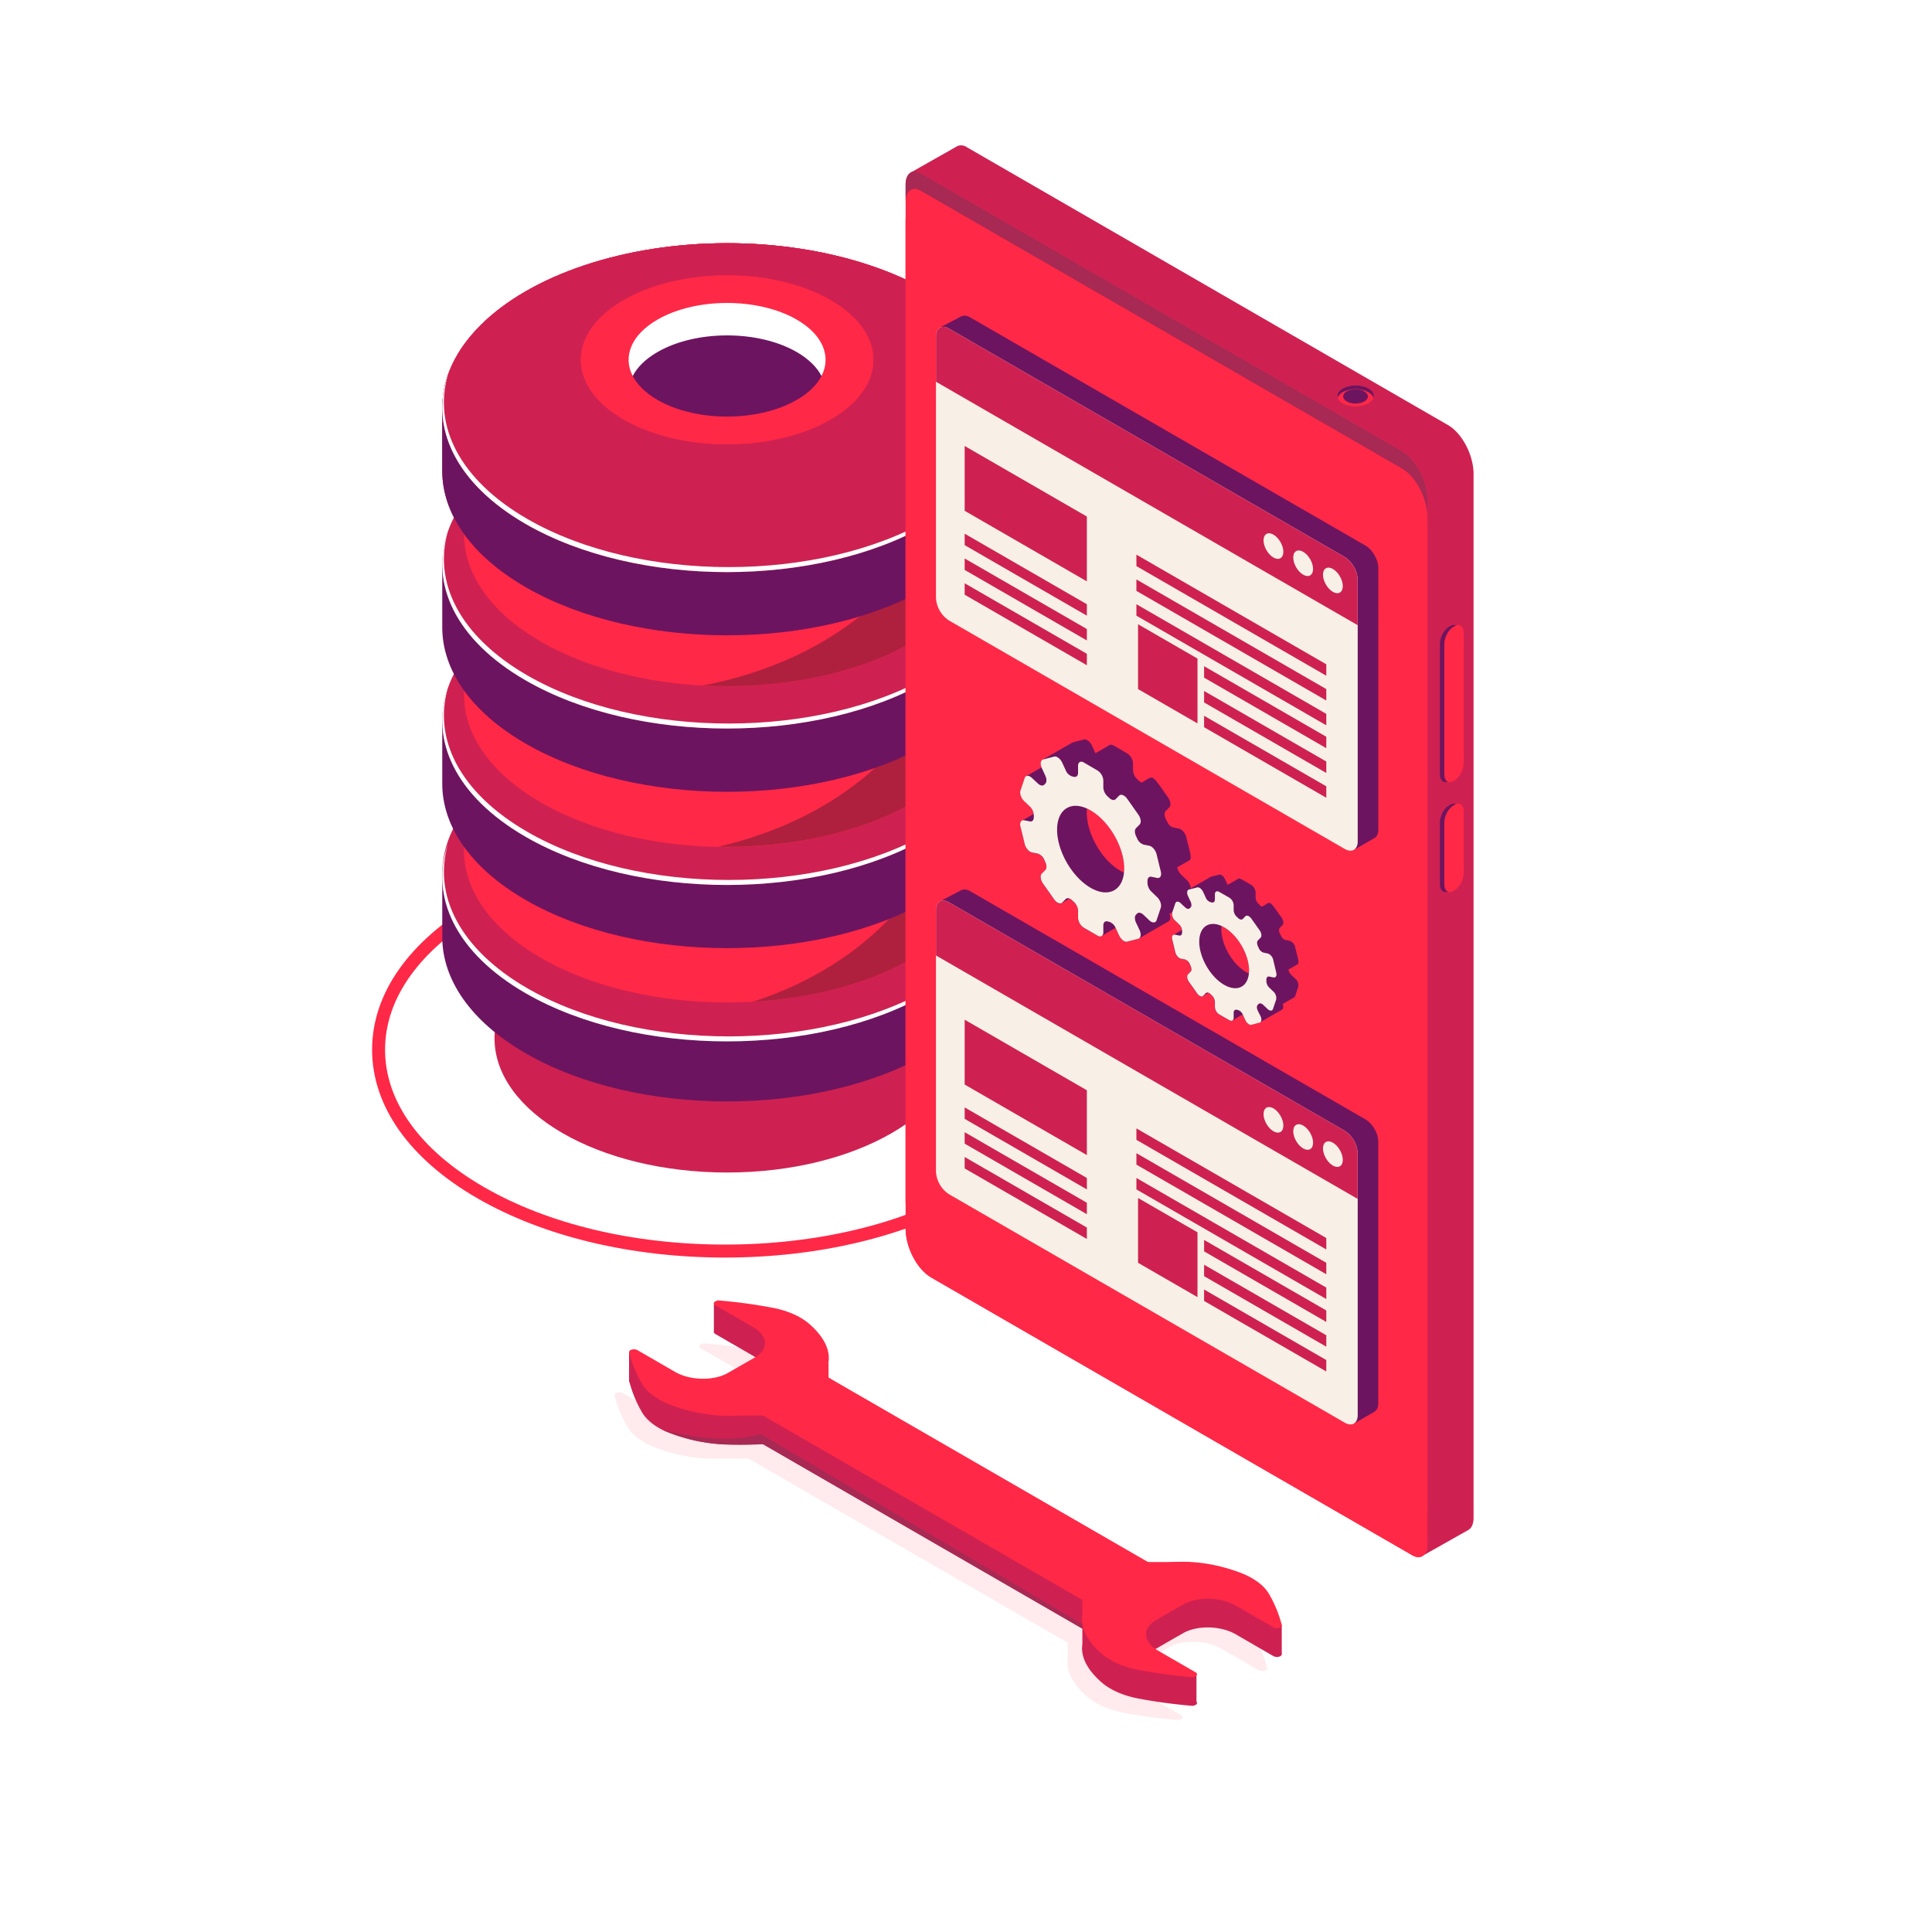 <svg xmlns="http://www.w3.org/2000/svg" xmlns:xlink="http://www.w3.org/1999/xlink" viewBox="0 0 1000 1000"><defs><style>.cls-1{mask:url(#mask);filter:url(#luminosity-noclip-2);}.cls-11,.cls-2{mix-blend-mode:multiply;}.cls-2{fill:url(#_ÂÁ_Ï_ÌÌ_È_ËÂÌÚ_66);}.cls-3{isolation:isolate;}.cls-10,.cls-4{fill:#ff2847;}.cls-5{fill:#ce2151;}.cls-6{fill:#6d1460;}.cls-7{fill:#af203e;}.cls-8{fill:#fff;}.cls-9{mask:url(#mask-2);}.cls-10{opacity:0.1;}.cls-11{fill:#a72954;}.cls-12{fill:#f8f0e6;}.cls-13{filter:url(#luminosity-noclip);}</style><filter id="luminosity-noclip" x="228.91" y="-4824.36" width="147.43" height="32766" filterUnits="userSpaceOnUse" color-interpolation-filters="sRGB"><feFlood flood-color="#fff" result="bg"/><feBlend in="SourceGraphic" in2="bg"/></filter><mask id="mask" x="228.91" y="-4824.36" width="147.43" height="32766" maskUnits="userSpaceOnUse"><g class="cls-13"/></mask><linearGradient id="_ÂÁ_Ï_ÌÌ_È_ËÂÌÚ_66" x1="228.91" y1="207.26" x2="376.35" y2="207.26" gradientUnits="userSpaceOnUse"><stop offset="0"/><stop offset="0.05" stop-color="#2f2f2f"/><stop offset="0.1" stop-color="#5a5a5a"/><stop offset="0.15" stop-color="#828282"/><stop offset="0.22" stop-color="#a4a4a4"/><stop offset="0.28" stop-color="silver"/><stop offset="0.36" stop-color="#d7d7d7"/><stop offset="0.44" stop-color="#e9e9e9"/><stop offset="0.54" stop-color="#f6f6f6"/><stop offset="0.68" stop-color="#fdfdfd"/><stop offset="1" stop-color="#fff"/></linearGradient><filter id="luminosity-noclip-2" x="228.91" y="167.79" width="147.43" height="78.94" filterUnits="userSpaceOnUse" color-interpolation-filters="sRGB"><feFlood flood-color="#fff" result="bg"/><feBlend in="SourceGraphic" in2="bg"/></filter><mask id="mask-2" x="228.91" y="167.79" width="147.43" height="78.94" maskUnits="userSpaceOnUse"><g class="cls-1"><path class="cls-2" d="M242.5,246.73H376.35V167.79H249.26C224.61,191.93,222.36,221.58,242.5,246.73Z"/></g></mask></defs><g class="cls-3"><g id="_ÎÓÈ_1" data-name="—ÎÓÈ_1"><path class="cls-4" d="M375.25,650.91c-48.38,0-93.87-10.88-128.08-30.64C212,600,192.6,572.63,192.6,543.32S212,486.7,247.17,466.38c70.62-40.78,185.53-40.77,256.16,0,35.19,20.32,54.57,47.65,54.57,77S538.52,600,503.33,620.27C469.12,640,423.63,650.91,375.25,650.91Zm0-208.49c-45.17,0-90.34,9.92-124.72,29.77-33,19.07-51.22,44.33-51.22,71.13s18.19,52.07,51.22,71.13c33.2,19.18,77.5,29.74,124.72,29.74S466.77,633.63,500,614.45c33-19.06,51.22-44.32,51.22-71.12S533,491.27,500,472.2C465.58,452.35,420.41,442.42,375.25,442.42Z"/><ellipse class="cls-5" cx="376.35" cy="537.38" rx="120.39" ry="69.51"/><path class="cls-6" d="M523.78,485V452.26h-11.3c-7.2-10-17.81-19.36-31.88-27.48-57.58-33.24-150.93-33.24-208.51,0-14.07,8.12-24.68,17.49-31.87,27.48H228.91V485h0c0,21.78,14.4,43.57,43.18,60.19,57.58,33.24,150.94,33.24,208.51,0C509.39,528.54,523.79,506.75,523.78,485Z"/><ellipse class="cls-5" cx="376.35" cy="452.26" rx="147.44" ry="85.12"/><path class="cls-5" d="M512.51,451V406.36H502.07c-6.65-9.23-16.45-17.88-29.44-25.38-53.18-30.7-139.39-30.7-192.57,0-13,7.5-22.79,16.15-29.43,25.38H240.19V451h0c0,20.11,13.29,40.23,39.88,55.58,53.17,30.7,139.39,30.71,192.56,0C499.22,491.24,512.51,471.12,512.51,451Z"/><path class="cls-4" d="M512.51,440.26V395.61H502.07c-6.65-9.23-16.45-17.88-29.44-25.38-53.18-30.7-139.39-30.7-192.57,0-13,7.5-22.79,16.15-29.43,25.38H240.19v44.65h0c0,20.12,13.29,40.23,39.88,55.59,53.17,30.7,139.39,30.7,192.56,0C499.22,480.5,512.51,460.38,512.51,440.26Z"/><ellipse class="cls-4" cx="376.35" cy="406.36" rx="136.16" ry="78.61"/><path class="cls-7" d="M470.15,464.21C446.74,494,415.88,510,389.77,518.48c30.25-1.72,59.69-9.26,82.86-22.63,26.59-15.35,39.88-35.47,39.88-55.59V426.92C498.75,434.62,484.15,446.38,470.15,464.21Z"/><path class="cls-6" d="M523.78,405.64V372.93h-11.3c-7.2-10-17.81-19.35-31.88-27.48-57.58-33.24-150.93-33.24-208.51,0-14.07,8.13-24.68,17.49-31.87,27.48H228.91v32.71h0c0,21.79,14.4,43.57,43.18,60.19,57.58,33.25,150.94,33.25,208.51,0C509.39,449.21,523.79,427.43,523.78,405.64Z"/><ellipse class="cls-5" cx="376.35" cy="372.93" rx="147.44" ry="85.12"/><path class="cls-5" d="M512.51,370V325.38H502.07c-6.65-9.22-16.45-17.87-29.44-25.37-53.18-30.7-139.39-30.7-192.57,0-13,7.5-22.79,16.15-29.43,25.37H240.19V370h0c0,20.12,13.29,40.24,39.88,55.59,53.17,30.7,139.39,30.7,192.56,0C499.22,410.27,512.51,390.15,512.51,370Z"/><path class="cls-4" d="M512.51,359.82V315.17H502.07c-6.65-9.22-16.45-17.87-29.44-25.38-53.18-30.7-139.39-30.7-192.57,0-13,7.51-22.79,16.15-29.43,25.38H240.19v44.65h0c0,20.12,13.29,40.24,39.88,55.59,53.17,30.7,139.39,30.7,192.56,0C499.22,400.06,512.51,379.94,512.51,359.82Z"/><ellipse class="cls-4" cx="376.35" cy="325.38" rx="136.16" ry="78.61"/><path class="cls-7" d="M470.15,379c-29.1,37.07-69.73,52.68-98.41,59.27,36.37.7,73.13-6.87,100.89-22.9,26.59-15.35,39.88-35.47,39.88-55.59V341.75C498.75,349.45,484.15,361.22,470.15,379Z"/><path class="cls-6" d="M523.78,324.67V292h-11.3c-7.2-10-17.81-19.35-31.88-27.48-57.58-33.24-150.93-33.24-208.51,0C258,272.61,247.41,282,240.22,292H228.91v32.71h0c0,21.79,14.4,43.57,43.18,60.19,57.58,33.25,150.94,33.25,208.51,0C509.39,368.24,523.79,346.46,523.78,324.67Z"/><ellipse class="cls-5" cx="376.35" cy="291.96" rx="147.44" ry="85.12"/><path class="cls-5" d="M512.51,289.06V244.41H502.07c-6.65-9.22-16.45-17.87-29.44-25.38-53.18-30.7-139.39-30.7-192.57,0-13,7.51-22.79,16.16-29.43,25.38H240.19v44.65h0c0,20.12,13.29,40.24,39.88,55.59,53.17,30.7,139.39,30.7,192.56,0C499.22,329.3,512.51,309.18,512.51,289.06Z"/><path class="cls-4" d="M512.51,276.57V231.92H502.07c-6.65-9.23-16.45-17.88-29.44-25.38-53.18-30.7-139.39-30.7-192.57,0-13,7.5-22.79,16.15-29.43,25.38H240.19v44.65h0c0,20.12,13.29,40.24,39.88,55.59,53.17,30.7,139.39,30.7,192.56,0C499.22,316.81,512.51,296.69,512.51,276.57Z"/><ellipse class="cls-4" cx="376.35" cy="244.41" rx="136.16" ry="78.61"/><path class="cls-5" d="M523.78,243.7V211h-11.3c-7.2-10-17.81-19.35-31.88-27.48-57.58-33.24-150.93-33.24-208.51,0C258,191.63,247.41,201,240.22,211H228.91V243.7h0c0,21.78,14.4,43.57,43.18,60.19,57.58,33.24,150.94,33.24,208.51,0C509.39,287.27,523.79,265.48,523.78,243.7Z"/><ellipse class="cls-4" cx="376.35" cy="210.99" rx="147.44" ry="85.12"/><ellipse class="cls-4" cx="376.35" cy="210.99" rx="147.44" ry="85.12"/><path class="cls-7" d="M470.15,293.88c-32,40.7-77.82,55.54-106.48,60.95,38.94,2.09,79.14-5.46,109-22.67,26.59-15.35,39.88-35.47,39.88-55.59v-20C498.75,264.29,484.15,276.05,470.15,293.88Z"/><path class="cls-6" d="M523.78,243.7V211h-11.3c-7.2-10-17.81-19.35-31.88-27.48-57.58-33.24-150.93-33.24-208.51,0C258,191.63,247.41,201,240.22,211H228.91V243.7h0c0,21.78,14.4,43.57,43.18,60.19,57.58,33.24,150.94,33.24,208.51,0C509.39,287.27,523.79,265.48,523.78,243.7Z"/><ellipse class="cls-4" cx="376.35" cy="210.99" rx="147.44" ry="85.12"/><ellipse class="cls-5" cx="376.35" cy="210.99" rx="147.44" ry="85.12"/><path class="cls-8" d="M481.44,268.6c-57.58,33.24-150.93,33.24-208.51,0-35.26-20.36-48.88-48.46-41-74.83-9.64,27.1,3.71,56.38,40.12,77.41,57.58,33.24,150.94,33.24,208.51,0,22.32-12.88,35.95-28.88,41-45.56C516,241.37,502.6,256.38,481.44,268.6Z"/><path class="cls-8" d="M481.44,349.57c-57.58,33.24-150.93,33.24-208.51,0-35.26-20.36-48.88-48.46-41-74.82-9.64,27.09,3.71,56.38,40.12,77.4,57.58,33.24,150.94,33.24,208.51,0,22.32-12.88,35.95-28.87,41-45.56C516,322.34,502.6,337.35,481.44,349.57Z"/><path class="cls-8" d="M481.44,430.54c-57.58,33.24-150.93,33.24-208.51,0-35.26-20.36-48.88-48.46-41-74.82-9.64,27.1,3.71,56.38,40.12,77.4,57.58,33.25,150.94,33.25,208.51,0,22.32-12.88,35.95-28.87,41-45.56C516,403.31,502.6,418.32,481.44,430.54Z"/><path class="cls-8" d="M481.44,511.51c-57.58,33.24-150.93,33.24-208.51,0-35.26-20.36-48.88-48.46-41-74.82-9.64,27.1,3.71,56.38,40.12,77.4,57.58,33.25,150.94,33.25,208.51,0,22.32-12.89,35.95-28.88,41-45.57C516,484.28,502.6,499.29,481.44,511.51Z"/><g class="cls-9"><path class="cls-5" d="M242.5,246.73H376.35V167.79H249.26C224.61,191.93,222.36,221.58,242.5,246.73Z"/></g><path class="cls-5" d="M452.05,203V186.24h-5.81c-3.69-5.13-9.14-9.94-16.37-14.11-29.56-17.07-77.49-17.07-107,0-7.23,4.17-12.67,9-16.37,14.11h-5.8V203h0c0,11.18,7.39,22.37,22.17,30.9,29.56,17.07,77.49,17.07,107.05,0C444.66,225.4,452.05,214.21,452.05,203Z"/><ellipse class="cls-4" cx="376.35" cy="186.24" rx="75.7" ry="43.7"/><ellipse class="cls-4" cx="376.35" cy="186.24" rx="75.7" ry="43.7"/><path class="cls-6" d="M412.39,207c-19.91,11.5-52.18,11.49-72.08,0-6.22-3.59-10.49-7.87-12.83-12.42-5.14-10,7.71-17.27,21.4-25.17,19.9-11.5,34-14.34,53.93-2.85,13.68,7.9,27.54,18,22.41,28C422.88,199.16,418.61,203.45,412.39,207Z"/><path class="cls-8" d="M340.31,182.22c19.9-11.49,52.17-11.49,72.08,0,6.21,3.59,10.48,7.87,12.82,12.41,5.14-10,.87-21.3-12.82-29.2-19.91-11.49-52.18-11.49-72.08,0-13.7,7.9-18,19.19-12.82,29.2C329.82,190.09,334.1,185.81,340.31,182.22Z"/><path class="cls-10" d="M319.49,720.79a4,4,0,0,1,2.91.28l19.53,11.27c7.79,4.5,20,4.74,27.27.55l7-4,7-4c7.27-4.19,6.85-11.24-.94-15.74l-19.54-11.28c-.76-.44-1-1.12-.47-1.68a3.26,3.26,0,0,1,2.6-.8A270,270,0,0,1,392.24,699c7.83,1.45,14.67,4.47,19.24,8.49,5.38,4.74,11,11.72,9.82,19.63l0,8.14,165.31,95.44,14.25,0a73.65,73.65,0,0,1,7.58,0h0a88.21,88.21,0,0,1,26.26,5.65c7,2.64,12.19,6.59,14.71,11.12a63.87,63.87,0,0,1,6.45,15.81c.15.62-.41,1.22-1.38,1.5a4,4,0,0,1-2.91-.28L632.09,853.3c-7.79-4.5-20-4.74-27.27-.55l-7,4-7,4c-7.27,4.19-6.85,11.24.94,15.74l19.53,11.28c.77.44,1,1.12.48,1.68a3.27,3.27,0,0,1-2.61.8,267,267,0,0,1-27.38-3.73c-7.83-1.45-14.68-4.47-19.25-8.49-5.38-4.74-11-11.72-9.81-19.63l-.05-8.14L387.36,754.91l-14.25,0a73.65,73.65,0,0,1-7.58,0h0a88.07,88.07,0,0,1-26.25-5.65c-7-2.64-12.19-6.59-14.72-11.12a63.87,63.87,0,0,1-6.45-15.81C318,721.67,318.51,721.07,319.49,720.79Z"/><polygon class="cls-5" points="325.6 699.89 325.6 714.89 332.69 724.41 337.44 714.51 325.6 699.89"/><polygon class="cls-5" points="369.51 674.57 369.51 689.42 379.24 695.57 401.96 692.81 386.48 680.63 369.51 674.57"/><polygon class="cls-5" points="663.43 841.11 663.43 855.95 658.83 855.19 650.4 839.73 653.48 836.07 663.43 841.11"/><polygon class="cls-5" points="619.29 867.3 619.29 882.14 602.67 879.09 589 862.45 590.38 858.68 619.29 867.3"/><path class="cls-5" d="M327,713.39a4,4,0,0,1,2.91.27l19.53,11.28c7.79,4.5,20,4.74,27.27.54l7-4,7-4c7.27-4.2,6.85-11.24-.94-15.74l-19.53-11.28c-.77-.44-1-1.12-.48-1.68a3.26,3.26,0,0,1,2.6-.8,267.23,267.23,0,0,1,27.39,3.73c7.83,1.45,14.68,4.47,19.25,8.49,5.37,4.73,11,11.72,9.81,19.63l0,8.14,165.31,95.44,14.25,0a73.64,73.64,0,0,1,7.58,0h0A88.14,88.14,0,0,1,642.27,829c7,2.64,12.19,6.59,14.71,11.12A63.87,63.87,0,0,1,663.43,856c.15.62-.41,1.22-1.38,1.5a4,4,0,0,1-2.91-.28L639.61,845.9c-7.79-4.5-20-4.74-27.27-.55l-7,4-7,4.05c-7.27,4.19-6.85,11.24.94,15.74l19.53,11.28c.77.44,1,1.12.48,1.68a3.26,3.26,0,0,1-2.6.8,270,270,0,0,1-27.39-3.73c-7.83-1.45-14.68-4.47-19.25-8.49-5.38-4.74-11-11.72-9.81-19.63l0-8.14-165.3-95.44-14.26,0a73.66,73.66,0,0,1-7.58,0h0a88.07,88.07,0,0,1-26.26-5.65c-7-2.64-12.19-6.59-14.71-11.12a63.87,63.87,0,0,1-6.45-15.81C325.48,714.27,326,713.67,327,713.39Z"/><polygon class="cls-4" points="569.54 833.5 603.52 813.89 425.99 711.39 392.01 731.01 569.54 833.5"/><polygon class="cls-4" points="401.96 732.68 373.05 732.63 394.82 720.06 401.96 732.68"/><polygon class="cls-4" points="428.89 717.13 428.8 700.44 407.02 713.01 428.89 717.13"/><path class="cls-4" d="M332.08,715.86a63.87,63.87,0,0,1-6.45-15.81c-.15-.62.41-1.22,1.38-1.5a4,4,0,0,1,2.91.27l19.53,11.28c7.79,4.5,20,4.74,27.27.54l7-4,7-4c7.27-4.2,6.85-11.24-.94-15.74l-19.53-11.28c-.77-.44-1-1.12-.48-1.68a3.26,3.26,0,0,1,2.6-.8,267.23,267.23,0,0,1,27.39,3.73c7.83,1.45,14.67,4.47,19.25,8.49,9.28,8.17,19.29,23.06-6.23,37.79l-.28.15-.26.16c-25.51,14.73-51.3,9-65.45,3.6C339.83,724.34,334.6,720.39,332.08,715.86Z"/><polygon class="cls-4" points="587.1 808.48 616.01 808.53 594.24 821.1 587.1 808.48"/><polygon class="cls-4" points="560.17 824.02 560.26 840.72 582.03 828.15 560.17 824.02"/><path class="cls-4" d="M657,825.3a63.87,63.87,0,0,1,6.45,15.81c.15.62-.41,1.22-1.38,1.5a4,4,0,0,1-2.91-.28l-19.53-11.27c-7.79-4.5-20-4.74-27.27-.55l-7,4-7,4.05c-7.27,4.19-6.85,11.24.94,15.74l19.53,11.28c.77.44,1,1.12.48,1.68a3.26,3.26,0,0,1-2.6.8,270,270,0,0,1-27.39-3.73c-7.83-1.45-14.68-4.47-19.25-8.49-9.28-8.17-19.29-23.06,6.23-37.79l.27-.15.26-.16c25.52-14.74,51.31-9,65.46-3.6C649.23,816.82,654.46,820.77,657,825.3Z"/><path class="cls-11" d="M560.26,840.72,393.65,742.27c-14.81,4.46-31.59,2.41-50.69-2.13,16.67,6.79,28.45,8.6,51.93,7.37L560.19,843Z"/><path class="cls-5" d="M749.45,220,500.36,76.15a5.11,5.11,0,0,0-4.77-.56h0a3.35,3.35,0,0,0-.52.3L471.69,89.13l19.87,25.77,1.06-.28V608.16h0v14.22c0,9.77,5.94,21.11,13.26,25.34L733.81,779.31,719.16,789.8l16.24,16L759.86,792c1.74-.89,2.85-3.13,2.85-6.36V767.44h0V259.64h0V245.3C762.71,235.53,756.77,224.19,749.45,220Z"/><path class="cls-4" d="M731.09,805.05,482,661.24c-7.32-4.23-13.26-15.57-13.26-25.33V95.53c0-5.7,3.47-8.32,7.74-5.86L725.57,233.48c7.32,4.23,13.26,15.58,13.26,25.34V799.2C738.83,804.9,735.37,807.52,731.09,805.05Z"/><path class="cls-4" d="M731.09,802.23,482,658.42c-7.32-4.23-13.26-15.57-13.26-25.34v2.83c0,9.76,5.94,21.1,13.26,25.33L731.09,805.05c4.28,2.47,7.74-.15,7.74-5.85v-2.82C738.83,802.08,735.37,804.7,731.09,802.23Z"/><path class="cls-4" d="M731.37,786.6,478.71,640.73c-5.5-3.18-10-11.71-10-19.05V113.89c0-5.5,3.34-8,7.47-5.64L728.86,254.12c5.51,3.18,10,11.71,10,19.05V781C738.83,786.46,735.49,789,731.37,786.6Z"/><path class="cls-11" d="M725.57,233.48,476.48,89.67c-4.27-2.46-7.74.16-7.74,5.86v9c0-5.7,3.47-8.32,7.74-5.85L725.57,242.46c7.32,4.22,13.26,15.57,13.26,25.33v-9C738.83,249.06,732.89,237.71,725.57,233.48Z"/><path class="cls-6" d="M750.66,403.86l-.69.41c-2.58,1.49-4.68-.09-4.68-3.54V333.38c0-3.44,2.1-7.44,4.68-8.93l.69-.4c2.58-1.49,4.68.09,4.68,3.53v67.36C755.34,398.38,753.24,402.37,750.66,403.86Z"/><path class="cls-6" d="M750.66,460.76l-.69.41c-2.58,1.49-4.68-.1-4.68-3.54V425.86c0-3.44,2.1-7.44,4.68-8.93l.69-.4c2.58-1.49,4.68.09,4.68,3.53v31.78C755.34,455.28,753.24,459.27,750.66,460.76Z"/><path class="cls-4" d="M752.93,403.86l-.69.41c-2.58,1.49-4.68-.09-4.68-3.54V333.38c0-3.44,2.1-7.44,4.68-8.93l.69-.4c2.58-1.49,4.68.09,4.68,3.53v67.36C757.61,398.38,755.51,402.37,752.93,403.86Z"/><path class="cls-4" d="M752.93,460.76l-.69.41c-2.58,1.49-4.68-.1-4.68-3.54V425.86c0-3.44,2.1-7.44,4.68-8.93l.69-.4c2.58-1.49,4.68.09,4.68,3.53v31.78C757.61,455.28,755.51,459.27,752.93,460.76Z"/><path class="cls-4" d="M708.28,201.06c3.68,2.12,3.68,5.56,0,7.69a14.74,14.74,0,0,1-13.32,0c-3.68-2.13-3.68-5.57,0-7.69A14.68,14.68,0,0,1,708.28,201.06Z"/><ellipse class="cls-6" cx="701.62" cy="205.19" rx="6.4" ry="3.69"/><path class="cls-6" d="M695,203a14.68,14.68,0,0,1,13.32,0,5.34,5.34,0,0,1,2.61,2.89c.52-1.69-.35-3.5-2.61-4.8a14.68,14.68,0,0,0-13.32,0c-2.26,1.3-3.13,3.11-2.61,4.8A5.34,5.34,0,0,1,695,203Z"/><path class="cls-6" d="M609.35,448.9l5.29-3c2.63-1.34,2-1.79-.62-12.6-.52-2.12-2.21-4.09-3.78-4.41-4-.81-4.71-.46-6.85-5-.79-1.67-.8-3.34,0-4.12l1.82-1.84c1-1,.68-3.32-.66-5.22-9.34-13.23-7.11-11-13.65-7.67a7.41,7.41,0,0,1-2.32-1.8c-2.53-2.34-2.13-4.85-2.13-8.09a6.61,6.61,0,0,0-3-5.19c-8.53-4.93-8-5.13-10-3.81l-1.22.7s-4.95,2.85-5.22,3l-1.8-3.89c-1-2.11-2.84-3.54-4.18-3.19-5.32,1.39-5.93,1.4-7,2.18l-14.31,8.23c-1.37.77-1.17,2.62-.62,4l-7.51,4.33c-1.29.76-.77,0-3.37,7.7-.51,1.53.35,4,1.92,5.47,2.74,2.61,4.52,3.88,4.93,6.58l-4.68,2.7c-3.36,1.71-2.75,1.53,0,12.95.51,2.11,2.2,4.08,3.77,4.4,4.05.82,4.72.46,6.86,5,.79,1.68.79,3.35,0,4.13l-1.82,1.84c-1,1-.67,3.32.66,5.22,9.36,13.25,7.1,11,13.65,7.67a7.23,7.23,0,0,1,2.32,1.79c2.54,2.35,2.13,4.86,2.13,8.09a6.59,6.59,0,0,0,3,5.19l7.08,4.09c1.92,1.11,1.9,0,9.38-4l1.8,3.9c1,2.1,2.85,3.53,4.19,3.18,4.71-1.23,6-1.33,7.74-2.61l13.7-7.88c1-.54,1.17-2.16.46-3.94l7.52-4.32c1.28-.77.75.06,3.36-7.71.52-1.52-.35-4-1.92-5.47C611.57,452.9,609.77,451.61,609.35,448.9Zm-46.72-30.42c11.07,5,20.34,21.14,19.13,33.18C570.73,446.66,561.42,430.56,562.63,418.48Z"/><path class="cls-12" d="M598.9,464.32,596,461.54a6.65,6.65,0,0,1-2.07-4.56v-1c0-1.54.81-2.41,2.07-2.16l2.91.59c1.58.32,2.44-1.14,1.93-3.25l-2.19-9c-.51-2.11-2.2-4.08-3.78-4.4l-2.94-.59a5.6,5.6,0,0,1-3.38-3.26c-.17-.38-.35-.76-.53-1.14-.79-1.67-.8-3.34,0-4.13l1.82-1.84c1-1,.67-3.32-.67-5.21l-5.72-8.12c-1.34-1.89-3.22-2.63-4.19-1.65l-1.81,1.83c-.77.78-2.14.49-3.38-.71-.28-.27-.57-.55-.87-.82a6.7,6.7,0,0,1-2.12-4.54V404a6.63,6.63,0,0,0-3-5.19L561,394.68c-1.66-1-3-.18-3,1.73V400c0,1.53-.86,2.37-2.13,2.09l-.86-.19a5.45,5.45,0,0,1-3.39-3.19l-1.8-3.92c-1-2.1-2.85-3.53-4.19-3.18l-5.73,1.5c-1.33.35-1.63,2.34-.66,4.45l1.82,3.94c.77,1.68.76,3.34,0,4.1l-.53.53c-.76.81-2.13.55-3.38-.65l-3-2.8c-1.57-1.5-3.26-1.48-3.77,0l-2.19,6.51c-.51,1.53.35,4,1.92,5.47l2.92,2.78A6.65,6.65,0,0,1,535.1,422v1c0,1.54-.81,2.41-2.07,2.16l-2.92-.59c-1.57-.32-2.43,1.14-1.92,3.25l2.19,9c.51,2.11,2.2,4.08,3.77,4.4l3,.6a5.55,5.55,0,0,1,3.38,3.25c.17.38.35.76.53,1.14.79,1.68.79,3.35,0,4.13l-1.82,1.84c-1,1-.67,3.32.66,5.22l5.73,8.11c1.34,1.89,3.22,2.63,4.19,1.65l1.8-1.83c.77-.78,2.14-.49,3.39.71.28.28.57.55.86.82a6.69,6.69,0,0,1,2.13,4.54V475a6.59,6.59,0,0,0,3,5.19l7.08,4.09c1.65,1,3,.18,3-1.73V479c0-1.52.86-2.37,2.12-2.08l.87.18a5.46,5.46,0,0,1,3.38,3.2l1.81,3.91c1,2.1,2.85,3.53,4.19,3.18l5.72-1.5c1.34-.35,1.64-2.34.67-4.45L588,477.52c-.77-1.68-.77-3.34,0-4.1.18-.17.36-.35.53-.53.76-.81,2.13-.55,3.38.65l2.94,2.8c1.58,1.5,3.27,1.48,3.78,0l2.19-6.51C601.34,468.27,600.48,465.82,598.9,464.32Zm-34.39-4.79c-9.59-5.53-17.36-19-17.36-30.06s7.77-15.56,17.36-10,17.36,19,17.36,30.06S574.1,465.07,564.51,459.53Z"/><path class="cls-6" d="M666.91,501.84l3.92-2.26c2-1,1.48-1.32-.46-9.35a4.46,4.46,0,0,0-2.81-3.27c-3-.61-3.49-.34-5.08-3.71-.59-1.24-.6-2.48,0-3.06l1.35-1.37c.72-.73.5-2.46-.49-3.87-6.94-9.82-5.28-8.16-10.13-5.7a5.26,5.26,0,0,1-1.73-1.33c-1.88-1.74-1.58-3.6-1.58-6a4.92,4.92,0,0,0-2.22-3.86c-6.34-3.65-6-3.81-7.45-2.82l-.9.52L635.44,458l-1.34-2.9c-.72-1.56-2.11-2.62-3.11-2.36-3.94,1-4.4,1-5.18,1.62l-10.62,6.1c-1,.58-.87,1.95-.46,3l-5.58,3.21c-1,.57-.57,0-2.5,5.72a4.48,4.48,0,0,0,1.43,4.07c2,1.93,3.35,2.87,3.66,4.88l-3.48,2c-2.49,1.27-2,1.14,0,9.61.38,1.57,1.63,3,2.8,3.27,3,.61,3.5.34,5.09,3.71.58,1.24.59,2.48,0,3.06l-1.35,1.37c-.72.73-.5,2.46.5,3.87,6.94,9.84,5.26,8.14,10.13,5.7a5.34,5.34,0,0,1,1.72,1.33c1.88,1.74,1.58,3.6,1.58,6a4.93,4.93,0,0,0,2.23,3.86l5.25,3c1.43.83,1.41,0,7-3l1.33,2.9c.72,1.56,2.12,2.62,3.11,2.36,3.5-.92,4.45-1,5.75-1.94l10.17-5.85c.72-.4.87-1.6.34-2.92l5.58-3.21c1-.57.56,0,2.5-5.72a4.45,4.45,0,0,0-1.43-4.06C668.55,504.81,667.21,503.85,666.91,501.84Zm-34.69-22.58c8.21,3.72,15.1,15.69,14.2,24.63C638.23,500.18,631.32,488.23,632.22,479.26Z"/><path class="cls-12" d="M659.15,513.29,657,511.22a4.93,4.93,0,0,1-1.53-3.38v-.76c0-1.15.6-1.8,1.53-1.61l2.17.44c1.17.24,1.81-.84,1.43-2.41L659,496.79a4.46,4.46,0,0,0-2.8-3.27l-2.19-.44a4.11,4.11,0,0,1-2.5-2.42l-.4-.85c-.58-1.24-.59-2.48,0-3.06l1.35-1.37c.73-.73.51-2.46-.49-3.87l-4.25-6c-1-1.41-2.39-2-3.11-1.23l-1.34,1.36c-.57.58-1.59.37-2.51-.52l-.64-.62a5,5,0,0,1-1.58-3.37v-2.63a4.93,4.93,0,0,0-2.23-3.86l-5.25-3c-1.23-.71-2.23-.14-2.23,1.28v2.64c0,1.13-.64,1.76-1.58,1.55l-.64-.14a4,4,0,0,1-2.51-2.37l-1.34-2.91c-.73-1.56-2.12-2.62-3.11-2.36l-4.25,1.11c-1,.26-1.22,1.74-.5,3.31l1.35,2.93c.58,1.24.57,2.47,0,3l-.4.4c-.56.6-1.57.41-2.5-.48l-2.19-2.08c-1.17-1.12-2.42-1.1-2.8,0l-1.63,4.83a4.48,4.48,0,0,0,1.43,4.07l2.17,2.06a5,5,0,0,1,1.53,3.38v.76c0,1.15-.6,1.8-1.53,1.61l-2.17-.44c-1.17-.24-1.81.84-1.43,2.41l1.63,6.71c.38,1.57,1.63,3,2.8,3.27l2.19.44a4.14,4.14,0,0,1,2.5,2.42c.13.28.26.57.4.85.58,1.24.59,2.48,0,3.06l-1.35,1.37c-.72.73-.5,2.46.5,3.87l4.25,6c1,1.41,2.38,2,3.11,1.23l1.34-1.36c.57-.58,1.59-.36,2.51.53l.64.61a5,5,0,0,1,1.58,3.37v2.63a4.93,4.93,0,0,0,2.23,3.86l5.25,3c1.23.71,2.23.14,2.23-1.28V524.2c0-1.13.64-1.76,1.58-1.55l.64.14a4.05,4.05,0,0,1,2.51,2.37l1.34,2.91c.72,1.56,2.12,2.62,3.11,2.36l4.25-1.11c1-.26,1.22-1.74.49-3.31L651,523.09c-.57-1.25-.56-2.48,0-3,.14-.13.27-.27.4-.4.56-.6,1.57-.4,2.5.48l2.19,2.08c1.17,1.12,2.42,1.1,2.8,0l1.63-4.83A4.45,4.45,0,0,0,659.15,513.29Zm-25.54-3.56c-7.11-4.1-12.88-14.1-12.88-22.31s5.77-11.55,12.88-7.44,12.89,14.1,12.89,22.32S640.73,513.84,633.61,509.73Z"/><path class="cls-6" d="M713.38,293.23a8.06,8.06,0,0,0-.13-1,13.91,13.91,0,0,0-.36-1.55,16.26,16.26,0,0,0-1-2.51c-.22-.44-.47-.86-.73-1.28s-.46-.71-.71-1.05a13.93,13.93,0,0,0-1.14-1.38,11.46,11.46,0,0,0-2.62-2.12L638.52,243l-136.3-78.69c-1.81-1.05-3.45-1.17-4.67-.52h0l-.07,0,0,0-10.71,5.6,8.75,3.79v18.52h0V303.5a14.91,14.91,0,0,0,6.74,11.68l198.6,114.66.06,10,10.56-6.1h0l0,0h0c1.2-.71,1.95-2.21,1.95-4.35V294A7.32,7.32,0,0,0,713.38,293.23Z"/><path class="cls-12" d="M484.46,309.48a14.92,14.92,0,0,0,6.75,11.69L696,439.39c3.72,2.15,6.75.41,6.75-3.9V300a15,15,0,0,0-6.75-11.7L491.21,170.1c-3.73-2.16-6.75-.41-6.75,3.9Z"/><polygon class="cls-12" points="695.89 432.16 578.8 364.56 578.8 265.88 695.89 333.48 695.89 432.16"/><path class="cls-5" d="M696,288.31,491.21,170.1c-3.73-2.16-6.75-.41-6.75,3.9v23.59l218.26,126V300A15,15,0,0,0,696,288.31Z"/><polygon class="cls-12" points="571.96 360.62 490.77 313.74 490.77 215.05 571.96 261.93 571.96 360.62"/><ellipse class="cls-12" cx="659.14" cy="282.65" rx="4.19" ry="7.25" transform="translate(-53.02 367.44) rotate(-30)"/><ellipse class="cls-12" cx="674.52" cy="291.53" rx="4.19" ry="7.25" transform="translate(-55.4 376.32) rotate(-30)"/><ellipse class="cls-12" cx="689.9" cy="300.42" rx="4.19" ry="7.25" transform="translate(-57.78 385.2) rotate(-30)"/><polygon class="cls-5" points="686.49 349.76 588.2 293.01 588.2 287.09 686.49 343.84 686.49 349.76"/><polygon class="cls-5" points="686.49 362.59 588.2 305.84 588.2 299.92 686.49 356.67 686.49 362.59"/><polygon class="cls-5" points="686.49 375.42 588.2 318.67 588.2 312.75 686.49 369.5 686.49 375.42"/><polygon class="cls-5" points="686.49 387.26 623.24 350.75 623.24 344.83 686.49 381.34 686.49 387.26"/><polygon class="cls-5" points="686.49 400.09 623.24 363.58 623.24 357.65 686.49 394.17 686.49 400.09"/><polygon class="cls-5" points="686.49 412.92 623.24 376.41 623.24 370.49 686.49 407 686.49 412.92"/><polygon class="cls-5" points="562.56 318.67 499.31 282.16 499.31 276.24 562.56 312.75 562.56 318.67"/><polygon class="cls-5" points="562.56 331.5 499.31 294.99 499.31 289.07 562.56 325.58 562.56 331.5"/><polygon class="cls-5" points="562.56 344.33 499.31 307.82 499.31 301.9 562.56 338.41 562.56 344.33"/><polygon class="cls-5" points="619.82 374.43 589.05 356.67 589.05 323.11 619.82 340.88 619.82 374.43"/><polygon class="cls-5" points="562.56 300.91 499.31 264.39 499.31 230.84 562.56 267.36 562.56 300.91"/><path class="cls-6" d="M713.38,590.19a8.34,8.34,0,0,0-.13-1,15,15,0,0,0-.36-1.55,15.76,15.76,0,0,0-1-2.5c-.22-.44-.47-.87-.73-1.29s-.46-.71-.71-1a15,15,0,0,0-1.14-1.37,11.78,11.78,0,0,0-2.62-2.13L638.52,540l-136.3-78.69c-1.81-1.05-3.45-1.17-4.67-.52h0l-.07,0,0,0-10.71,5.61,8.75,3.78v18.52h0V600.46a14.91,14.91,0,0,0,6.74,11.68L700.82,726.8l.06,10,10.56-6.1h0l0,0h0c1.2-.71,1.95-2.21,1.95-4.34V591A7.63,7.63,0,0,0,713.38,590.19Z"/><path class="cls-12" d="M484.46,606.44a14.93,14.93,0,0,0,6.75,11.7L696,736.35c3.72,2.16,6.75.41,6.75-3.89V597A14.94,14.94,0,0,0,696,585.28L491.21,467.06c-3.73-2.15-6.75-.41-6.75,3.9Z"/><polygon class="cls-12" points="695.89 729.13 578.8 661.53 578.8 562.84 695.89 630.44 695.89 729.13"/><path class="cls-5" d="M696,585.28,491.21,467.06c-3.73-2.15-6.75-.41-6.75,3.9v23.59l218.26,126V597A14.94,14.94,0,0,0,696,585.28Z"/><polygon class="cls-12" points="571.96 657.58 490.77 610.7 490.77 512.01 571.96 558.89 571.96 657.58"/><ellipse class="cls-12" cx="659.14" cy="579.62" rx="4.19" ry="7.25" transform="translate(-201.5 407.23) rotate(-30)"/><ellipse class="cls-12" cx="674.52" cy="588.5" rx="4.19" ry="7.25" transform="translate(-203.88 416.11) rotate(-30)"/><ellipse class="cls-12" cx="689.9" cy="597.38" rx="4.19" ry="7.25" transform="translate(-206.26 424.98) rotate(-30)"/><polygon class="cls-5" points="686.49 646.72 588.2 589.98 588.2 584.06 686.49 640.8 686.49 646.72"/><polygon class="cls-5" points="686.49 659.55 588.2 602.81 588.2 596.89 686.49 653.63 686.49 659.55"/><polygon class="cls-5" points="686.49 672.38 588.2 615.64 588.2 609.72 686.49 666.46 686.49 672.38"/><polygon class="cls-5" points="686.49 684.23 623.24 647.71 623.24 641.79 686.49 678.3 686.49 684.23"/><polygon class="cls-5" points="686.49 697.05 623.24 660.54 623.24 654.62 686.49 691.13 686.49 697.05"/><polygon class="cls-5" points="686.49 709.88 623.24 673.37 623.24 667.45 686.49 703.96 686.49 709.88"/><polygon class="cls-5" points="562.56 615.64 499.31 579.12 499.31 573.2 562.56 609.72 562.56 615.64"/><polygon class="cls-5" points="562.56 628.47 499.31 591.95 499.31 586.03 562.56 622.54 562.56 628.47"/><polygon class="cls-5" points="562.56 641.29 499.31 604.78 499.31 598.86 562.56 635.37 562.56 641.29"/><polygon class="cls-5" points="619.82 671.39 589.05 653.63 589.05 620.08 619.82 637.84 619.82 671.39"/><polygon class="cls-5" points="562.56 597.87 499.31 561.36 499.31 527.8 562.56 564.32 562.56 597.87"/></g></g></svg>